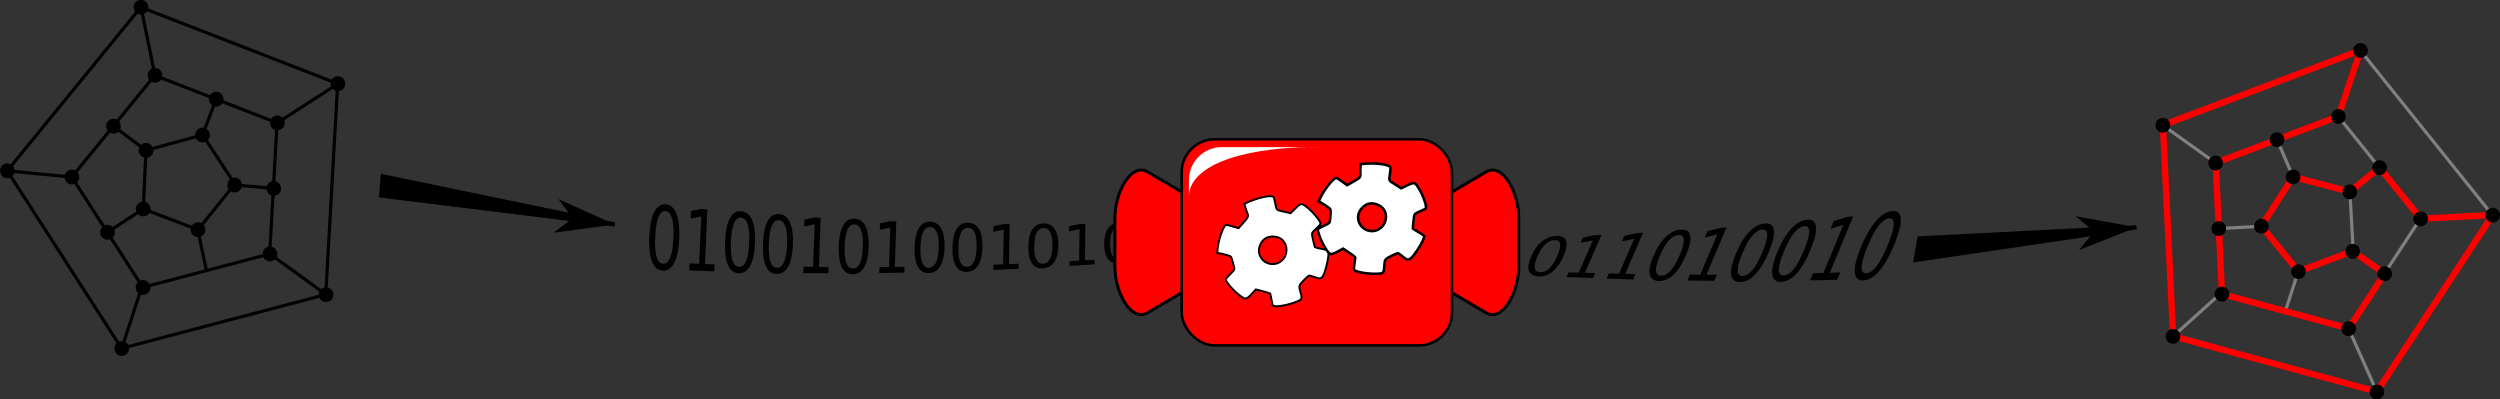 <?xml version="1.0" encoding="UTF-8" standalone="no"?>
<!-- Created with Inkscape (http://www.inkscape.org/) -->

<svg
   xmlns:svg="http://www.w3.org/2000/svg"
   xmlns="http://www.w3.org/2000/svg"
   xmlns:inkscape="http://www.inkscape.org/namespaces/inkscape"
   version="1.1"
   width="1471.016"
   height="234.78"
   id="svg2">
  <rect width="100%" height="100%" fill="#333333" stroke="none"/>
  <defs
     id="defs4">
    <marker
       refX="0"
       refY="0"
       orient="auto"
       id="Arrow1Lend"
       style="overflow:visible">
      <path
         d="M 0,0 5,-5 -12.5,0 5,5 0,0 z"
         transform="matrix(-0.8,0,0,-0.8,-10,0)"
         id="path4433"
         style="fill-rule:evenodd;stroke:#000000;stroke-width:1pt;marker-start:none" />
    </marker>
    <marker
       refX="0"
       refY="0"
       orient="auto"
       id="Arrow1Mend"
       style="overflow:visible">
      <path
         d="M 0,0 5,-5 -12.5,0 5,5 0,0 z"
         transform="matrix(-0.4,0,0,-0.4,-4,0)"
         id="path4439"
         style="fill-rule:evenodd;stroke:#000000;stroke-width:1pt;marker-start:none" />
    </marker>
    <inkscape:path-effect
       effect="envelope"
       id="path-effect3934" />
    <inkscape:path-effect
       effect="envelope"
       id="path-effect3901" />
    <linearGradient
       id="linearGradient3595">
      <stop
         id="stop3597"
         style="stop-color:#ff0000;stop-opacity:1"
         offset="0" />
      <stop
         id="stop3603"
         style="stop-color:#ff8686;stop-opacity:1"
         offset="0.5" />
      <stop
         id="stop3599"
         style="stop-color:#ff0000;stop-opacity:1"
         offset="1" />
    </linearGradient>
  </defs>
  <g
     transform="translate(366.494,-388.037)"
     id="layer1">
    <g
       transform="matrix(0.966,-0.259,0.259,0.966,-693.928,331.574)"
       id="g4044"
       style="fill:none;stroke:#000000">
      <path
         d="M 488.571,123.791 431.734,296.307 250.097,295.561 194.678,122.585 342.063,16.424 488.571,123.791 z"
         transform="matrix(0.684,0,0,0.684,146.552,153.645)"
         id="path3950"
         style="fill:none;stroke:#000000;stroke-width:2.74" />
      <path
         d="m 488.571,123.791 -28.419,86.258 -28.419,86.258 -90.818,-0.373 -90.818,-0.373 -27.71,-86.488 -27.71,-86.488 73.693,-53.08 73.693,-53.08 73.254,53.683 73.254,53.683 z"
         transform="matrix(0.425,0,0,0.425,232.692,198.75)"
         id="path3952"
         style="fill:none;stroke:#000000;stroke-width:4.408" />
      <path
         d="M 488.571,123.791 431.734,296.307 250.097,295.561 194.678,122.585 342.063,16.424 488.571,123.791 z"
         transform="matrix(0.19,0,0,-0.19,314.164,303.148)"
         id="path3954"
         style="fill:none;stroke:#000000;stroke-width:9.875" />
      <path
         d="M 361.652,247.028 346.846,228.314"
         id="path3963"
         style="fill:none;stroke:#000000;stroke-width:1.875;stroke-linecap:butt;stroke-linejoin:miter;stroke-opacity:1" />
      <path
         d="m 396.14,246.886 13.212,-18.316"
         id="path3965"
         style="fill:none;stroke:#000000;stroke-width:1.875;stroke-linecap:butt;stroke-linejoin:miter;stroke-opacity:1" />
      <path
         d="m 406.786,280.219 21.638,7.877"
         id="path3967"
         style="fill:none;stroke:#000000;stroke-width:1.875;stroke-linecap:butt;stroke-linejoin:miter;stroke-opacity:1" />
      <path
         d="m 378.929,300.576 -1.224,24.052"
         id="path3969"
         style="fill:none;stroke:#000000;stroke-width:1.875;stroke-linecap:butt;stroke-linejoin:miter;stroke-opacity:1" />
      <path
         d="m 351.129,279.872 -23.842,7.809"
         id="path3971"
         style="fill:none;stroke:#000000;stroke-width:1.875;stroke-linecap:butt;stroke-linejoin:miter;stroke-opacity:1" />
      <path
         d="m 378.193,205.736 2.445,-40.851"
         id="path3973"
         style="fill:none;stroke:#000000;stroke-width:1.875;stroke-linecap:butt;stroke-linejoin:miter;stroke-opacity:1" />
      <path
         d="M 440.512,251.406 480.898,238.359"
         id="path3975"
         style="fill:none;stroke:#000000;stroke-width:1.875;stroke-linecap:butt;stroke-linejoin:miter;stroke-opacity:1" />
      <path
         d="m 416.335,324.788 25.667,31.631"
         id="path3977"
         style="fill:none;stroke:#000000;stroke-width:1.875;stroke-linecap:butt;stroke-linejoin:miter;stroke-opacity:1" />
      <path
         d="m 338.401,324.042 -20.699,31.866"
         id="path3979"
         style="fill:none;stroke:#000000;stroke-width:1.875;stroke-linecap:butt;stroke-linejoin:miter;stroke-opacity:1" />
      <path
         d="m 315.5,250.892 -35.724,-13.359"
         id="path3981"
         style="fill:none;stroke:#000000;stroke-width:1.875;stroke-linecap:butt;stroke-linejoin:miter;stroke-opacity:1" />
    </g>
    <g
       transform="matrix(0.966,-0.259,0.259,0.966,-693.928,331.574)"
       id="g4023"
       style="fill:#000000;stroke:none">
      <path
         d="m 382.143,205.934 a 4.286,4.286 0 1 1 -8.571,0 4.286,4.286 0 1 1 8.571,0 z"
         transform="translate(0.335,-0.198)"
         id="path3983"
         style="fill:#000000;stroke:none" />
      <path
         d="m 382.143,205.934 a 4.286,4.286 0 1 1 -8.571,0 4.286,4.286 0 1 1 8.571,0 z"
         transform="translate(62.655,45.472)"
         id="path3987"
         style="fill:#000000;stroke:none" />
      <path
         d="m 382.143,205.934 a 4.286,4.286 0 1 1 -8.571,0 4.286,4.286 0 1 1 8.571,0 z"
         transform="translate(38.478,118.854)"
         id="path3989"
         style="fill:#000000;stroke:none" />
      <path
         d="m 382.143,205.934 a 4.286,4.286 0 1 1 -8.571,0 4.286,4.286 0 1 1 8.571,0 z"
         transform="translate(-38.783,118.537)"
         id="path3991"
         style="fill:#000000;stroke:none" />
      <path
         d="m 382.143,205.934 a 4.286,4.286 0 1 1 -8.571,0 4.286,4.286 0 1 1 8.571,0 z"
         transform="translate(-62.357,44.959)"
         id="path3993"
         style="fill:#000000;stroke:none" />
      <path
         d="m 382.143,205.934 a 4.286,4.286 0 1 1 -8.571,0 4.286,4.286 0 1 1 8.571,0 z"
         transform="translate(-31.011,22.381)"
         id="path3995"
         style="fill:#000000;stroke:none" />
      <path
         d="m 382.143,205.934 a 4.286,4.286 0 1 1 -8.571,0 4.286,4.286 0 1 1 8.571,0 z"
         transform="translate(-16.205,41.094)"
         id="path3997"
         style="fill:#000000;stroke:none" />
      <path
         d="m 382.143,205.934 a 4.286,4.286 0 1 1 -8.571,0 4.286,4.286 0 1 1 8.571,0 z"
         transform="translate(18.283,40.953)"
         id="path3999"
         style="fill:#000000;stroke:none" />
      <path
         d="m 382.143,205.934 a 4.286,4.286 0 1 1 -8.571,0 4.286,4.286 0 1 1 8.571,0 z"
         transform="translate(31.495,22.637)"
         id="path4001"
         style="fill:#000000;stroke:none" />
      <path
         d="m 382.143,205.934 a 4.286,4.286 0 1 1 -8.571,0 4.286,4.286 0 1 1 8.571,0 z"
         transform="translate(-26.728,73.938)"
         id="path4003"
         style="fill:#000000;stroke:none" />
      <path
         d="m 382.143,205.934 a 4.286,4.286 0 1 1 -8.571,0 4.286,4.286 0 1 1 8.571,0 z"
         transform="translate(1.257,94.096)"
         id="path4005"
         style="fill:#000000;stroke:none" />
      <path
         d="m 382.143,205.934 a 4.286,4.286 0 1 1 -8.571,0 4.286,4.286 0 1 1 8.571,0 z"
         transform="translate(28.929,74.286)"
         id="path4007"
         style="fill:#000000;stroke:none" />
      <path
         d="m 382.143,205.934 a 4.286,4.286 0 1 1 -8.571,0 4.286,4.286 0 1 1 8.571,0 z"
         transform="translate(50.566,82.163)"
         id="path4009"
         style="fill:#000000;stroke:none" />
      <path
         d="m 382.143,205.934 a 4.286,4.286 0 1 1 -8.571,0 4.286,4.286 0 1 1 8.571,0 z"
         transform="translate(-50.57,81.748)"
         id="path4011"
         style="fill:#000000;stroke:none" />
      <path
         d="m 382.143,205.934 a 4.286,4.286 0 1 1 -8.571,0 4.286,4.286 0 1 1 8.571,0 z"
         transform="translate(2.78,-41.049)"
         id="path4013"
         style="fill:#000000;stroke:none" />
      <path
         d="m 382.143,205.934 a 4.286,4.286 0 1 1 -8.571,0 4.286,4.286 0 1 1 8.571,0 z"
         transform="translate(103.041,32.426)"
         id="path4015"
         style="fill:#000000;stroke:none" />
      <path
         d="m 382.143,205.934 a 4.286,4.286 0 1 1 -8.571,0 4.286,4.286 0 1 1 8.571,0 z"
         transform="translate(64.145,150.484)"
         id="path4017"
         style="fill:#000000;stroke:none" />
      <path
         d="m 382.143,205.934 a 4.286,4.286 0 1 1 -8.571,0 4.286,4.286 0 1 1 8.571,0 z"
         transform="translate(-60.155,149.974)"
         id="path4019"
         style="fill:#000000;stroke:none" />
      <path
         d="m 382.143,205.934 a 4.286,4.286 0 1 1 -8.571,0 4.286,4.286 0 1 1 8.571,0 z"
         transform="translate(-98.081,31.6)"
         id="path4021"
         style="fill:#000000;stroke:none" />
    </g>
    <g
       transform="translate(40,377.143)"
       id="text3903"
       style="font-size:40px;font-style:normal;font-weight:normal;fill:#000000;fill-opacity:1;stroke:none;font-family:Bitstream Vera Sans">
      <path
         d="m 412.366,152.823 c -1.893,-0.026 -3.562,0.457 -5.001,1.426 -1.423,0.962 -2.611,2.414 -3.572,4.381 -0.958,1.96 -1.213,3.461 -0.773,4.526 0.455,1.06 1.599,1.683 3.442,1.843 1.855,0.161 3.491,-0.23 4.916,-1.196 1.44,-0.972 2.669,-2.518 3.676,-4.613 1.011,-2.102 1.293,-3.693 0.836,-4.748 -0.442,-1.062 -1.62,-1.592 -3.525,-1.618 z m 0.768,-1.585 c 3.056,0.013 5.068,0.683 6.014,2.071 0.961,1.381 0.801,3.415 -0.459,6.048 -1.257,2.626 -3.013,4.588 -5.245,5.828 -2.217,1.234 -4.794,1.684 -7.75,1.399 -2.955,-0.285 -4.9,-1.155 -5.856,-2.547 -0.941,-1.397 -0.843,-3.246 0.314,-5.6 1.16,-2.36 2.836,-4.123 5.048,-5.348 2.228,-1.23 4.878,-1.864 7.934,-1.851 z"
         id="path3908"
         style="fill:#000000" />
      <path
         d="m 422.766,165.91 c 1.958,0.15 3.917,0.298 5.877,0.444 l 6.016,-12.764 c -2.312,0.254 -4.619,0.496 -6.921,0.726 l 0.946,-1.993 c 2.299,-0.253 4.602,-0.518 6.91,-0.795 1.234,-0.005 2.469,-0.01 3.704,-0.017 l -7.09,15.104 c 1.961,0.142 3.924,0.282 5.888,0.419 l -0.933,2 c -5.099,-0.408 -10.19,-0.834 -15.273,-1.277 z"
         id="path3910"
         style="fill:#000000" />
      <path
         d="m 460.048,152.982 c -1.91,0.013 -3.645,0.666 -5.195,1.935 -1.535,1.261 -2.882,3.143 -4.05,5.673 -1.165,2.521 -1.57,4.433 -1.225,5.76 0.361,1.32 1.467,2.054 3.327,2.175 1.873,0.122 3.573,-0.438 5.109,-1.702 1.552,-1.272 2.94,-3.25 4.155,-5.906 1.218,-2.664 1.651,-4.667 1.288,-5.982 -0.347,-1.324 -1.486,-1.965 -3.409,-1.953 z m 0.93,-2.023 c 3.084,-0.049 5.05,0.755 5.877,2.474 0.842,1.71 0.497,4.254 -1.018,7.577 -1.511,3.315 -3.468,5.819 -5.848,7.455 -2.365,1.628 -5.03,2.306 -8.013,2.083 -2.983,-0.223 -4.882,-1.226 -5.72,-2.947 -0.822,-1.728 -0.537,-4.087 0.873,-7.129 1.414,-3.05 3.291,-5.356 5.651,-6.975 2.376,-1.627 5.115,-2.489 8.199,-2.538 z"
         id="path3912"
         style="fill:#000000" />
      <path
         d="m 469.398,168.994 c 1.976,0.11 3.953,0.217 5.932,0.321 l 7.166,-15.885 c -2.356,0.364 -4.707,0.716 -7.054,1.056 l 1.132,-2.497 c 2.343,-0.363 4.69,-0.738 7.042,-1.125 1.245,-0.03 2.491,-0.06 3.738,-0.092 l -8.426,18.729 c 1.98,0.101 3.961,0.2 5.943,0.297 l -1.104,2.465 c -5.147,-0.302 -10.285,-0.622 -15.416,-0.959 z"
         id="path3914"
         style="fill:#000000" />
      <path
         d="m 508.165,152.176 c -1.927,0.051 -3.727,0.874 -5.39,2.444 -1.646,1.56 -3.153,3.873 -4.529,6.964 -1.371,3.082 -1.928,5.405 -1.677,6.994 0.267,1.579 1.334,2.425 3.212,2.508 1.89,0.083 3.655,-0.645 5.303,-2.208 1.665,-1.573 3.212,-3.981 4.633,-7.198 1.426,-3.227 2.009,-5.64 1.74,-7.216 -0.252,-1.586 -1.353,-2.339 -3.292,-2.288 z m 1.091,-2.462 c 3.112,-0.111 5.032,0.828 5.74,2.878 0.724,2.039 0.192,5.092 -1.578,9.106 -1.765,4.003 -3.923,7.05 -6.452,9.083 -2.513,2.022 -5.266,2.928 -8.277,2.767 -3.011,-0.162 -4.865,-1.298 -5.584,-3.348 -0.703,-2.059 -0.232,-4.928 1.433,-8.659 1.669,-3.741 3.747,-6.589 6.255,-8.602 2.525,-2.023 5.352,-3.115 8.464,-3.225 z"
         id="path3916"
         style="fill:#000000" />
      <path
         d="m 516.465,171.113 c 1.994,0.069 3.99,0.135 5.987,0.199 l 8.315,-19.005 c -2.4,0.474 -4.796,0.936 -7.186,1.386 l 1.318,-3.001 c 2.387,-0.473 4.778,-0.957 7.174,-1.454 1.257,-0.054 2.514,-0.11 3.771,-0.166 l -9.761,22.353 c 1.998,0.061 3.997,0.119 5.998,0.175 l -1.276,2.931 c -5.194,-0.196 -10.381,-0.41 -15.559,-0.641 z"
         id="path3918"
         style="fill:#000000" />
      <path
         d="m 540.162,171.811 c 2.004,0.049 4.008,0.095 6.014,0.138 l 8.89,-20.565 c -2.422,0.529 -4.84,1.046 -7.252,1.551 l 1.411,-3.253 c 2.409,-0.528 4.822,-1.067 7.241,-1.619 1.262,-0.067 2.525,-0.135 3.788,-0.204 l -10.429,24.166 c 2.007,0.04 4.016,0.078 6.025,0.113 l -1.362,3.164 c -5.218,-0.143 -10.429,-0.304 -15.631,-0.482 z"
         id="path3920"
         style="fill:#000000" />
      <path
         d="m 581.156,149.158 c -1.953,0.109 -3.85,1.186 -5.682,3.207 -1.814,2.008 -3.559,4.967 -5.246,8.902 -1.681,3.923 -2.464,6.863 -2.356,8.845 0.126,1.969 1.135,2.981 3.039,3.006 1.916,0.025 3.778,-0.956 5.593,-2.968 1.833,-2.024 3.62,-5.079 5.351,-9.136 1.737,-4.071 2.546,-7.101 2.418,-9.067 -0.109,-1.979 -1.152,-2.9 -3.118,-2.79 z m 1.334,-3.119 c 3.153,-0.204 5.006,0.937 5.534,3.483 0.546,2.532 -0.266,6.35 -2.416,11.399 -2.145,5.036 -4.605,8.897 -7.357,11.524 -2.734,2.614 -5.62,3.862 -8.673,3.793 -3.053,-0.069 -4.839,-1.405 -5.381,-3.948 -0.524,-2.556 0.227,-6.189 2.272,-10.953 2.05,-4.776 4.43,-8.438 7.16,-11.042 2.748,-2.617 5.708,-4.053 8.861,-4.256 z"
         id="path3922"
         style="fill:#000000" />
      <path
         d="m 587.881,172.482 c 2.022,0.008 4.045,0.013 6.069,0.016 l 10.04,-23.686 c -2.466,0.639 -4.928,1.266 -7.385,1.881 l 1.596,-3.757 c 2.453,-0.637 4.91,-1.287 7.373,-1.948 1.274,-0.092 2.547,-0.185 3.822,-0.278 l -11.764,27.79 c 2.026,-2.9e-4 4.052,-0.003 6.08,-0.009 l -1.533,3.63 c -5.266,-0.037 -10.524,-0.091 -15.774,-0.164 z"
         id="path3924"
         style="fill:#000000" />
      <path
         d="m 630.36,145.94 c -1.971,0.148 -3.932,1.394 -5.877,3.716 -1.925,2.307 -3.83,5.696 -5.724,10.194 -1.888,4.484 -2.821,7.835 -2.808,10.08 0.031,2.229 1.002,3.352 2.924,3.338 1.934,-0.013 3.86,-1.164 5.787,-3.474 1.946,-2.325 3.892,-5.81 5.83,-10.429 1.944,-4.633 2.904,-8.075 2.87,-10.3 -0.014,-2.241 -1.018,-3.273 -3.002,-3.125 z m 1.495,-3.558 c 3.181,-0.266 4.988,1.01 5.397,3.887 0.428,2.861 -0.57,7.188 -2.976,12.928 -2.399,5.725 -5.06,10.128 -7.961,13.151 -2.882,3.008 -5.855,4.484 -8.936,4.477 -3.081,-0.007 -4.821,-1.477 -5.245,-4.349 -0.405,-2.886 0.532,-7.029 2.831,-12.482 2.305,-5.467 4.885,-9.671 7.763,-12.669 2.897,-3.014 5.945,-4.678 9.126,-4.944 z"
         id="path3926"
         style="fill:#000000" />
      <path
         d="m 655.125,143.969 c -1.979,0.167 -3.974,1.498 -5.974,3.97 -1.981,2.456 -3.966,6.061 -5.964,10.84 -1.991,4.764 -3,8.321 -3.034,10.697 -0.016,2.359 0.936,3.537 2.866,3.504 1.942,-0.033 3.901,-1.268 5.884,-3.727 2.002,-2.476 4.028,-6.176 6.069,-11.075 2.047,-4.915 3.083,-8.562 3.097,-10.917 0.033,-2.372 -0.952,-3.46 -2.944,-3.292 z m 1.576,-3.777 c 3.195,-0.296 4.979,1.046 5.329,4.089 0.369,3.026 -0.723,7.608 -3.255,13.693 -2.526,6.069 -5.287,10.743 -8.263,13.964 -2.956,3.205 -5.973,4.795 -9.068,4.819 -3.095,0.024 -4.813,-1.513 -5.177,-4.549 -0.345,-3.052 0.685,-7.45 3.111,-13.247 2.432,-5.812 5.113,-10.287 8.065,-13.483 2.971,-3.212 6.063,-4.991 9.258,-5.287 z"
         id="path3928"
         style="fill:#000000" />
      <path
         d="m 660.275,171.681 c 2.049,-0.053 4.1,-0.109 6.152,-0.167 l 11.764,-28.367 c -2.533,0.804 -5.061,1.596 -7.584,2.376 l 1.875,-4.513 c 2.519,-0.802 5.043,-1.616 7.571,-2.442 1.29,-0.129 2.581,-0.259 3.872,-0.39 l -13.767,33.228 c 2.053,-0.061 4.107,-0.125 6.163,-0.192 l -1.791,4.329 c -5.338,0.122 -10.668,0.227 -15.989,0.314 z"
         id="path3930"
         style="fill:#000000" />
      <path
         d="m 704.981,139.304 c -1.997,0.205 -4.056,1.706 -6.169,4.479 -2.093,2.755 -4.237,6.79 -6.442,12.132 -2.198,5.325 -3.357,9.294 -3.487,11.931 -0.11,2.619 0.804,3.908 2.751,3.837 1.96,-0.071 3.983,-1.475 6.077,-4.233 2.114,-2.776 4.3,-6.907 6.547,-12.367 2.255,-5.477 3.441,-9.536 3.549,-12.151 0.128,-2.634 -0.818,-3.834 -2.827,-3.627 z m 1.737,-4.215 c 3.223,-0.358 4.961,1.118 5.192,4.492 0.25,3.355 -1.028,8.446 -3.815,15.222 -2.78,6.758 -5.742,11.974 -8.866,15.592 -3.104,3.599 -6.209,5.417 -9.332,5.504 -3.123,0.086 -4.795,-1.584 -5.041,-4.949 -0.226,-3.383 0.991,-8.291 3.67,-14.776 2.686,-6.502 5.569,-11.52 8.669,-15.109 3.12,-3.608 6.3,-5.616 9.523,-5.974 z"
         id="path3932"
         style="fill:#000000" />
    </g>
    <g
       transform="matrix(1.149,0,0,1.149,-60.149,364.824)"
       id="text3757"
       style="font-size:40px;font-style:normal;font-weight:normal;fill:#000000;fill-opacity:1;stroke:none;font-family:Bitstream Vera Sans">
      <path
         d="m 74.189,128.349 c -1.543,-0.147 -2.757,0.867 -3.645,3.058 -0.877,2.177 -1.423,5.538 -1.635,10.072 -0.212,4.519 0.016,7.938 0.685,10.245 0.68,2.293 1.795,3.473 3.346,3.551 1.56,0.078 2.78,-0.98 3.657,-3.16 0.888,-2.194 1.433,-5.509 1.637,-9.958 0.205,-4.464 -0.033,-7.834 -0.713,-10.124 -0.669,-2.304 -1.779,-3.535 -3.332,-3.683 z m 0.163,-3.505 c 2.481,0.251 4.307,1.887 5.481,4.885 1.184,2.984 1.654,7.186 1.406,12.637 -0.248,5.436 -1.097,9.548 -2.55,12.363 -1.443,2.801 -3.414,4.162 -5.911,4.052 -2.496,-0.111 -4.338,-1.65 -5.523,-4.642 -1.174,-3.006 -1.627,-7.312 -1.364,-12.888 0.264,-5.591 1.119,-9.796 2.562,-12.589 1.453,-2.807 3.419,-4.068 5.9,-3.817 z"
         id="path3762"
         style="fill:#000000" />
      <path
         d="m 86.501,155.071 c 1.64,0.073 3.28,0.144 4.92,0.213 l 1.073,-24.192 c -1.799,0.361 -3.598,0.724 -5.397,1.089 l 0.177,-3.944 c 1.788,-0.354 3.576,-0.706 5.363,-1.056 0.999,0.09 1.997,0.18 2.996,0.269 l -1.23,27.956 c 1.64,0.067 3.28,0.131 4.92,0.193 l -0.155,3.562 c -4.277,-0.136 -8.554,-0.286 -12.831,-0.451 z"
         id="path3764"
         style="fill:#000000" />
      <path
         d="m 112.886,131.644 c -1.543,-0.116 -2.75,0.85 -3.622,2.911 -0.861,2.049 -1.383,5.201 -1.563,9.445 -0.18,4.23 0.072,7.425 0.758,9.571 0.696,2.133 1.82,3.218 3.371,3.264 1.561,0.047 2.773,-0.963 3.634,-3.014 0.872,-2.065 1.393,-5.171 1.565,-9.332 0.173,-4.174 -0.09,-7.319 -0.786,-9.45 -0.685,-2.144 -1.804,-3.279 -3.357,-3.396 z m 0.138,-3.28 c 2.482,0.201 4.319,1.705 5.514,4.489 1.206,2.771 1.706,6.689 1.497,11.784 -0.208,5.082 -1.027,8.936 -2.461,11.59 -1.423,2.641 -3.384,3.948 -5.882,3.887 -2.497,-0.061 -4.35,-1.469 -5.556,-4.247 -1.195,-2.792 -1.679,-6.814 -1.455,-12.036 0.224,-5.236 1.049,-9.183 2.472,-11.816 1.433,-2.646 3.389,-3.852 5.87,-3.651 z"
         id="path3766"
         style="fill:#000000" />
      <path
         d="m 132.24,132.998 c -1.544,-0.1 -2.747,0.841 -3.611,2.838 -0.853,1.985 -1.363,5.032 -1.527,9.131 -0.164,4.086 0.101,7.168 0.794,9.235 0.704,2.053 1.832,3.09 3.384,3.121 1.561,0.031 2.769,-0.954 3.623,-2.942 0.864,-2 1.373,-5.002 1.529,-9.018 0.156,-4.029 -0.118,-7.062 -0.822,-9.113 -0.694,-2.063 -1.817,-3.151 -3.37,-3.252 z m 0.125,-3.167 c 2.482,0.176 4.325,1.614 5.531,4.291 1.216,2.665 1.732,6.441 1.543,11.358 -0.188,4.904 -0.993,8.63 -2.416,11.204 -1.413,2.561 -3.369,3.841 -5.867,3.805 -2.498,-0.035 -4.356,-1.378 -5.573,-4.05 -1.206,-2.685 -1.705,-6.566 -1.501,-11.61 0.205,-5.058 1.015,-8.877 2.427,-11.43 1.423,-2.566 3.374,-3.744 5.856,-3.568 z"
         id="path3768"
         style="fill:#000000" />
      <path
         d="m 144.839,156.793 c 1.641,0.024 3.282,0.045 4.923,0.065 l 0.805,-21.782 c -1.794,0.364 -3.588,0.73 -5.383,1.099 l 0.134,-3.554 c 1.784,-0.357 3.567,-0.712 5.349,-1.065 0.999,0.06 1.998,0.119 2.997,0.178 l -0.919,25.157 c 1.641,0.017 3.282,0.032 4.923,0.045 l -0.115,3.202 c -4.28,-0.007 -8.559,-0.028 -12.838,-0.063 z"
         id="path3770"
         style="fill:#000000" />
      <path
         d="m 170.958,135.118 c -1.544,-0.069 -2.74,0.823 -3.588,2.691 -0.838,1.856 -1.323,4.695 -1.455,8.504 -0.132,3.797 0.157,6.655 0.867,8.561 0.72,1.894 1.857,2.835 3.409,2.835 1.562,-1.9e-4 2.762,-0.937 3.6,-2.797 0.848,-1.871 1.333,-4.664 1.457,-8.392 0.124,-3.74 -0.175,-6.548 -0.895,-8.439 -0.71,-1.903 -1.841,-2.894 -3.396,-2.964 z m 0.1,-2.941 c 2.483,0.125 4.337,1.432 5.564,3.895 1.238,2.452 1.783,5.944 1.634,10.506 -0.149,4.55 -0.923,8.018 -2.326,10.432 -1.392,2.401 -3.34,3.626 -5.838,3.641 -2.499,0.015 -4.368,-1.196 -5.606,-3.655 -1.227,-2.472 -1.757,-6.068 -1.592,-10.758 0.165,-4.703 0.945,-8.264 2.337,-10.657 1.403,-2.405 3.344,-3.528 5.827,-3.403 z"
         id="path3772"
         style="fill:#000000" />
      <path
         d="m 183.75,156.962 c 1.641,-0.009 3.283,-0.021 4.925,-0.034 l 0.626,-20.175 c -1.791,0.366 -3.582,0.734 -5.374,1.105 l 0.105,-3.295 c 1.781,-0.359 3.561,-0.716 5.34,-1.07 0.999,0.04 1.999,0.079 2.998,0.117 l -0.711,23.291 c 1.642,-0.016 3.283,-0.034 4.925,-0.055 l -0.088,2.962 c -4.281,0.079 -8.562,0.144 -12.843,0.195 z"
         id="path3774"
         style="fill:#000000" />
      <path
         d="m 209.691,136.455 c -1.545,-0.038 -2.733,0.806 -3.565,2.545 -0.822,1.728 -1.283,4.358 -1.383,7.878 -0.099,3.508 0.213,6.142 0.94,7.887 0.737,1.734 1.882,2.58 3.435,2.548 1.563,-0.032 2.756,-0.92 3.578,-2.651 0.832,-1.742 1.293,-4.327 1.385,-7.765 0.092,-3.45 -0.231,-6.034 -0.968,-7.765 -0.727,-1.742 -1.866,-2.638 -3.421,-2.676 z m 0.075,-2.715 c 2.484,0.075 4.349,1.249 5.597,3.5 1.259,2.239 1.835,5.447 1.725,9.653 -0.109,4.195 -0.854,7.406 -2.236,9.659 -1.372,2.242 -3.31,3.412 -5.809,3.477 -2.5,0.065 -4.38,-1.014 -5.639,-3.261 -1.248,-2.258 -1.809,-5.57 -1.683,-9.906 0.125,-4.347 0.876,-7.651 2.248,-9.884 1.382,-2.245 3.314,-3.313 5.798,-3.238 z"
         id="path3776"
         style="fill:#000000" />
      <path
         d="m 229.064,136.829 c -1.545,-0.022 -2.729,0.797 -3.553,2.471 -0.814,1.664 -1.264,4.189 -1.347,7.564 -0.083,3.364 0.242,5.885 0.976,7.55 0.745,1.654 1.894,2.452 3.447,2.405 1.563,-0.047 2.752,-0.912 3.566,-2.579 0.824,-1.678 1.274,-4.158 1.349,-7.452 0.076,-3.305 -0.259,-5.777 -1.004,-7.428 -0.735,-1.662 -1.879,-2.51 -3.434,-2.532 z m 0.062,-2.603 c 2.485,0.05 4.355,1.158 5.614,3.302 1.269,2.133 1.861,5.198 1.771,9.227 -0.09,4.018 -0.819,7.1 -2.191,9.273 -1.362,2.162 -3.295,3.304 -5.795,3.395 -2.5,0.09 -4.386,-0.923 -5.656,-3.063 -1.259,-2.151 -1.834,-5.322 -1.729,-9.48 0.106,-4.169 0.841,-7.344 2.203,-9.498 1.372,-2.165 3.299,-3.205 5.783,-3.155 z"
         id="path3778"
         style="fill:#000000" />
      <path
         d="m 242.143,155.747 c 1.642,-0.059 3.285,-0.12 4.927,-0.183 l 0.357,-17.765 c -1.786,0.369 -3.573,0.741 -5.36,1.114 l 0.062,-2.906 c 1.776,-0.362 3.551,-0.722 5.326,-1.079 1,0.01 2,0.018 3,0.026 l -0.399,20.492 c 1.643,-0.066 3.285,-0.133 4.928,-0.203 l -0.048,2.603 c -4.284,0.208 -8.567,0.403 -12.85,0.583 z"
         id="path3780"
         style="fill:#000000" />
      <path
         d="m 267.819,136.991 c -1.546,0.009 -2.722,0.779 -3.53,2.325 -0.798,1.536 -1.224,3.852 -1.275,6.937 -0.051,3.075 0.298,5.372 1.049,6.877 0.761,1.494 1.919,2.197 3.473,2.119 1.563,-0.079 2.745,-0.895 3.543,-2.434 0.808,-1.549 1.234,-3.82 1.277,-6.826 0.043,-3.015 -0.316,-5.262 -1.077,-6.754 -0.751,-1.502 -1.904,-2.253 -3.459,-2.244 z m 0.037,-2.377 c 2.485,-2.5e-4 4.367,0.976 5.648,2.906 1.291,1.92 1.912,4.701 1.862,8.375 -0.05,3.664 -0.75,6.488 -2.102,8.5 -1.342,2.002 -3.265,3.09 -5.766,3.23 -2.501,0.14 -4.398,-0.741 -5.689,-2.669 -1.28,-1.938 -1.886,-4.824 -1.82,-8.628 0.066,-3.814 0.771,-6.731 2.113,-8.725 1.352,-2.004 3.269,-2.989 5.754,-2.99 z"
         id="path3782"
         style="fill:#000000" />
      <path
         d="m 281.091,153.958 c 1.643,-0.092 3.286,-0.186 4.929,-0.282 l 0.178,-16.158 c -1.783,0.371 -3.567,0.745 -5.351,1.121 l 0.033,-2.646 c 1.773,-0.364 3.545,-0.725 5.317,-1.085 1,-0.011 2.001,-0.022 3.001,-0.034 l -0.191,18.626 c 1.643,-0.099 3.286,-0.2 4.93,-0.302 l -0.021,2.363 c -4.285,0.294 -8.57,0.575 -12.855,0.841 z"
         id="path3784"
         style="fill:#000000" />
      <path
         d="m 306.589,136.369 c -1.546,0.04 -2.715,0.761 -3.508,2.178 -0.783,1.407 -1.184,3.515 -1.203,6.311 -0.019,2.786 0.355,4.859 1.122,6.203 0.777,1.335 1.944,1.942 3.498,1.832 1.564,-0.11 2.738,-0.878 3.521,-2.288 0.793,-1.42 1.194,-3.482 1.205,-6.199 0.011,-2.726 -0.373,-4.748 -1.15,-6.08 -0.768,-1.341 -1.929,-1.997 -3.485,-1.956 z m 0.012,-2.151 c 2.486,-0.051 4.379,0.794 5.681,2.51 1.312,1.707 1.964,4.204 1.953,7.522 -0.011,3.309 -0.68,5.876 -2.012,7.728 -1.322,1.842 -3.235,2.875 -5.737,3.066 -2.502,0.191 -4.41,-0.56 -5.722,-2.274 -1.302,-1.724 -1.938,-4.326 -1.912,-7.776 0.026,-3.458 0.702,-6.118 2.023,-7.952 1.331,-1.844 3.239,-2.774 5.725,-2.824 z"
         id="path3786"
         style="fill:#000000" />
      <path
         d="m 320.053,151.385 c 1.644,-0.125 3.287,-0.252 4.931,-0.381 l -7.6e-4,-14.552 c -1.78,0.373 -3.56,0.749 -5.341,1.127 l 0.004,-2.387 c 1.77,-0.366 3.539,-0.729 5.308,-1.09 1.001,-0.031 2.002,-0.063 3.002,-0.095 l 0.017,16.76 c 1.644,-0.132 3.288,-0.266 4.931,-0.402 l 0.006,2.123 c -4.287,0.381 -8.574,0.747 -12.86,1.099 z"
         id="path3788"
         style="fill:#000000" />
      <path
         d="m 345.374,134.964 c -1.547,0.072 -2.708,0.744 -3.485,2.032 -0.767,1.279 -1.144,3.178 -1.131,5.684 0.013,2.498 0.411,4.345 1.195,5.529 0.794,1.175 1.969,1.687 3.523,1.546 1.565,-0.142 2.731,-0.861 3.498,-2.143 0.777,-1.291 1.154,-3.144 1.133,-5.572 -0.021,-2.436 -0.429,-4.234 -1.223,-5.406 -0.784,-1.181 -1.954,-1.741 -3.511,-1.669 z m -0.013,-1.926 c 2.487,-0.101 4.391,0.612 5.714,2.114 1.333,1.494 2.016,3.707 2.045,6.67 0.029,2.955 -0.611,5.264 -1.922,6.955 -1.301,1.682 -3.205,2.661 -5.708,2.902 -2.503,0.241 -4.423,-0.378 -5.756,-1.879 -1.323,-1.511 -1.99,-3.829 -2.003,-6.923 -0.013,-3.103 0.632,-5.505 1.934,-7.179 1.311,-1.683 3.209,-2.558 5.696,-2.659 z"
         id="path3790"
         style="fill:#000000" />
    </g>
    <path
       d="m 507.815,572.026 -70.408,-41.394 70.408,-41.394 c 9.883,-5.811 19.349,12.084 19.349,27.094 l 0,28.599 c 0,15.01 -9.465,32.905 -19.349,27.094 z"
       id="path2821"
       style="fill:#ff0000;fill-opacity:1;stroke:#000000;stroke-width:1.781" />
    <path
       d="m 308.853,489.239 70.408,41.394 -70.408,41.394 c -9.883,5.811 -19.349,-12.084 -19.349,-27.094 l 0,-28.599 c 0,-15.01 9.465,-32.905 19.349,-27.094 z"
       id="rect2818"
       style="fill:#ff0000;fill-opacity:1;stroke:#000000;stroke-width:1.781" />
    <rect
       width="159.031"
       height="121.295"
       ry="19.407"
       x="328.819"
       y="469.985"
       id="rect2816"
       style="fill:#ff0000;stroke:#000000;stroke-width:1.509" />
    <path
       d="m 352.478,474.601 59.533,0 c -41.854,-0.744 -79.788,8.987 -78.941,30.148 l 0,-10.741 c 0,-10.752 8.656,-19.407 19.407,-19.407 z"
       id="rect3613"
       style="fill:#ffffff;stroke:none" />
    <path
       d="m 410.342,520.143 c -0.199,0.321 -1.149,1.284 -2.111,2.14 -2.549,2.27 -2.888,2.805 -2.682,4.238 0.179,1.244 1.468,6.703 1.662,7.039 0.055,0.096 1.846,0.518 3.978,0.938 2.133,0.42 3.932,0.859 3.999,0.974 0.067,0.116 0.04,1.417 -0.06,2.892 -0.223,3.295 -2.041,10.262 -3.131,12.005 -1.09,1.74 -1.99,1.867 -5.006,0.703 -1.314,-0.507 -2.659,-0.919 -2.987,-0.914 -0.408,0.006 -1.3,0.717 -2.82,2.25 -3.523,3.553 -3.589,3.746 -2.513,7.405 1.16,3.947 0.997,4.429 -1.897,5.609 -5.625,2.295 -13.28,3.57 -14.225,2.37 -0.228,-0.29 -0.65,-1.936 -0.937,-3.659 -0.287,-1.723 -0.588,-3.246 -0.667,-3.383 -0.08,-0.138 -2.023,-0.736 -4.318,-1.329 l -4.173,-1.079 -2.03,2.241 c -2.334,2.577 -3.54,3.387 -4.555,3.06 -2.211,-0.712 -7.407,-5.401 -10.011,-9.035 -1.234,-1.721 -1.278,-1.85 -0.887,-2.584 0.226,-0.425 1.376,-1.69 2.555,-2.812 1.179,-1.122 2.205,-2.344 2.279,-2.716 0.075,-0.372 -0.299,-2.187 -0.831,-4.033 -0.879,-3.052 -1.036,-3.391 -1.736,-3.744 -0.762,-0.384 -4.803,-1.436 -6.574,-1.71 l -0.918,-0.142 0.237,-2.666 c 0.39,-4.388 2.865,-11.922 4.408,-13.416 0.561,-0.543 0.998,-0.496 4.257,0.46 l 3.632,1.066 2.381,-2.687 c 3.429,-3.869 3.631,-4.326 2.765,-6.262 -0.388,-0.868 -0.925,-2.434 -1.192,-3.48 l -0.486,-1.902 1.608,-0.749 c 6.566,-3.06 14.698,-4.705 15.593,-3.156 0.155,0.269 0.53,1.719 0.833,3.222 0.948,4.702 0.483,4.221 5.088,5.265 l 4.071,0.923 2.534,-2.567 c 3.22,-3.263 3.76,-3.402 6.249,-1.605 2.846,2.055 6.579,6.096 8.161,8.835 0.648,1.121 0.742,1.536 0.455,1.998 z m -23.046,8.435 c -2.404,-1.672 -6.506,-1.844 -9.044,-0.379 -2.637,1.523 -4.505,5.632 -3.914,8.614 1.383,6.984 10.29,9.023 14.538,3.328 2.709,-3.631 1.961,-9.1 -1.58,-11.563 z"
       id="path3753"
       style="fill:#ffffff;stroke:#000000;stroke-width:1.14" />
    <path
       d="m 472.205,510.861 c -0.295,0.237 -1.51,0.83 -2.701,1.319 -3.157,1.296 -3.655,1.689 -3.935,3.109 -0.243,1.233 -0.837,6.81 -0.765,7.192 0.021,0.109 1.569,1.101 3.442,2.204 1.873,1.103 3.425,2.114 3.45,2.245 0.025,0.131 -0.432,1.35 -1.016,2.709 -1.303,3.035 -5.327,9.005 -6.934,10.287 -1.605,1.28 -2.496,1.101 -4.956,-0.996 -1.072,-0.914 -2.204,-1.748 -2.515,-1.853 -0.387,-0.13 -1.464,0.246 -3.407,1.188 -4.502,2.184 -4.627,2.344 -4.825,6.153 -0.214,4.108 -0.527,4.509 -3.649,4.663 -6.068,0.3 -13.712,-1.034 -14.206,-2.48 -0.119,-0.349 0.029,-2.042 0.329,-3.763 0.3,-1.721 0.522,-3.257 0.492,-3.413 -0.029,-0.156 -1.664,-1.365 -3.633,-2.686 l -3.579,-2.401 -2.658,1.441 c -3.056,1.657 -4.462,2.022 -5.312,1.377 -1.85,-1.405 -5.197,-7.551 -6.449,-11.843 -0.593,-2.033 -0.592,-2.169 0.02,-2.732 0.354,-0.326 1.858,-1.139 3.342,-1.806 1.484,-0.667 2.857,-1.48 3.051,-1.807 0.194,-0.327 0.443,-2.163 0.553,-4.08 0.183,-3.171 0.147,-3.542 -0.397,-4.108 -0.591,-0.615 -4.055,-2.947 -5.635,-3.793 l -0.819,-0.439 1.108,-2.437 c 1.823,-4.01 6.656,-10.298 8.606,-11.196 0.709,-0.327 1.106,-0.137 3.863,1.845 l 3.073,2.209 3.137,-1.745 c 4.518,-2.514 4.86,-2.877 4.684,-4.991 -0.079,-0.948 -0.066,-2.603 0.029,-3.679 l 0.172,-1.955 1.766,-0.174 c 7.209,-0.71 15.427,0.434 15.757,2.192 0.058,0.305 -0.07,1.797 -0.282,3.316 -0.665,4.75 -0.944,4.143 3.054,6.654 l 3.535,2.22 3.241,-1.582 c 4.12,-2.011 4.675,-1.963 6.427,0.557 2.004,2.882 4.186,7.932 4.771,11.041 0.24,1.272 0.191,1.695 -0.234,2.036 z m -24.539,0.318 c -1.713,-2.375 -5.527,-3.897 -8.407,-3.356 -2.993,0.562 -6.117,3.82 -6.549,6.829 -1.01,7.047 6.717,11.924 12.613,7.96 3.759,-2.527 4.867,-7.935 2.343,-11.433 z"
       id="path3755"
       style="fill:#ffffff;stroke:#000000;stroke-width:1.509" />
    <g
       transform="matrix(-0.41,-0.912,0.912,-0.41,-285.797,835.616)"
       id="g5206" />
    <g
       transform="matrix(0.966,0.259,-0.259,0.966,697.415,159.858)"
       id="g5063"
       style="fill:none;stroke:#808080">
      <path
         d="M 488.571,123.791 431.734,296.307 250.097,295.561 194.678,122.585 342.063,16.424 488.571,123.791 z"
         transform="matrix(0.684,0,0,0.684,146.552,153.645)"
         id="path5065"
         style="fill:none;stroke:#808080;stroke-width:2.74" />
      <path
         d="m 488.571,123.791 -28.419,86.258 -28.419,86.258 -90.818,-0.373 -90.818,-0.373 -27.71,-86.488 -27.71,-86.488 73.693,-53.08 73.693,-53.08 73.254,53.683 73.254,53.683 z"
         transform="matrix(0.425,0,0,0.425,232.692,198.75)"
         id="path5067"
         style="fill:none;stroke:#808080;stroke-width:4.408" />
      <path
         d="M 488.571,123.791 431.734,296.307 250.097,295.561 194.678,122.585 342.063,16.424 488.571,123.791 z"
         transform="matrix(0.19,0,0,-0.19,314.164,303.148)"
         id="path5069"
         style="fill:none;stroke:#808080;stroke-width:9.875" />
      <path
         d="M 361.652,247.028 346.846,228.314"
         id="path5071"
         style="fill:none;stroke:#808080;stroke-width:1.875;stroke-linecap:butt;stroke-linejoin:miter;stroke-opacity:1" />
      <path
         d="m 396.14,246.886 13.212,-18.316"
         id="path5073"
         style="fill:none;stroke:#808080;stroke-width:1.875;stroke-linecap:butt;stroke-linejoin:miter;stroke-opacity:1" />
      <path
         d="m 406.786,280.219 21.638,7.877"
         id="path5075"
         style="fill:none;stroke:#808080;stroke-width:1.875;stroke-linecap:butt;stroke-linejoin:miter;stroke-opacity:1" />
      <path
         d="m 378.929,300.576 -1.224,24.052"
         id="path5077"
         style="fill:none;stroke:#808080;stroke-width:1.875;stroke-linecap:butt;stroke-linejoin:miter;stroke-opacity:1" />
      <path
         d="m 351.129,279.872 -23.842,7.809"
         id="path5079"
         style="fill:none;stroke:#808080;stroke-width:1.875;stroke-linecap:butt;stroke-linejoin:miter;stroke-opacity:1" />
      <path
         d="m 378.193,205.736 2.445,-40.851"
         id="path5081"
         style="fill:none;stroke:#808080;stroke-width:1.875;stroke-linecap:butt;stroke-linejoin:miter;stroke-opacity:1" />
      <path
         d="M 440.512,251.406 480.898,238.359"
         id="path5083"
         style="fill:none;stroke:#808080;stroke-width:1.875;stroke-linecap:butt;stroke-linejoin:miter;stroke-opacity:1" />
      <path
         d="m 416.335,324.788 25.667,31.631"
         id="path5085"
         style="fill:none;stroke:#808080;stroke-width:1.875;stroke-linecap:butt;stroke-linejoin:miter;stroke-opacity:1" />
      <path
         d="m 338.401,324.042 -20.699,31.866"
         id="path5087"
         style="fill:none;stroke:#808080;stroke-width:1.875;stroke-linecap:butt;stroke-linejoin:miter;stroke-opacity:1" />
      <path
         d="m 315.5,250.892 -35.724,-13.359"
         id="path5089"
         style="fill:none;stroke:#808080;stroke-width:1.875;stroke-linecap:butt;stroke-linejoin:miter;stroke-opacity:1" />
    </g>
    <path
       d="m 1016.158,500.861 -33.35,-8.79 -18.665,29.001 21.814,26.713 31.856,-11.973 18.862,13.209 -21.173,32.312 -74.547,-20.303 -1.863,-38.586 -1.863,-38.586 36.122,-13.696 36.122,-13.696 12.935,-38.827 -116.227,44.069 5.996,124.157 119.933,32.664 68.127,-103.969 -42.387,2.149 -24.188,-30.121 -17.502,14.272 z"
       id="path5131"
       style="fill:none;stroke:#ff0000;stroke-width:3.75;stroke-linecap:butt;stroke-linejoin:miter;stroke-opacity:1" />
    <g
       transform="matrix(0.966,0.259,-0.259,0.966,697.415,159.858)"
       id="g5091"
       style="fill:#000000;stroke:none">
      <path
         d="m 382.143,205.934 a 4.286,4.286 0 1 1 -8.571,0 4.286,4.286 0 1 1 8.571,0 z"
         transform="translate(0.335,-0.198)"
         id="path5093"
         style="fill:#000000;stroke:none" />
      <path
         d="m 382.143,205.934 a 4.286,4.286 0 1 1 -8.571,0 4.286,4.286 0 1 1 8.571,0 z"
         transform="translate(62.655,45.472)"
         id="path5095"
         style="fill:#000000;stroke:none" />
      <path
         d="m 382.143,205.934 a 4.286,4.286 0 1 1 -8.571,0 4.286,4.286 0 1 1 8.571,0 z"
         transform="translate(38.478,118.854)"
         id="path5097"
         style="fill:#000000;stroke:none" />
      <path
         d="m 382.143,205.934 a 4.286,4.286 0 1 1 -8.571,0 4.286,4.286 0 1 1 8.571,0 z"
         transform="translate(-38.783,118.537)"
         id="path5099"
         style="fill:#000000;stroke:none" />
      <path
         d="m 382.143,205.934 a 4.286,4.286 0 1 1 -8.571,0 4.286,4.286 0 1 1 8.571,0 z"
         transform="translate(-62.357,44.959)"
         id="path5101"
         style="fill:#000000;stroke:none" />
      <path
         d="m 382.143,205.934 a 4.286,4.286 0 1 1 -8.571,0 4.286,4.286 0 1 1 8.571,0 z"
         transform="translate(-31.011,22.381)"
         id="path5103"
         style="fill:#000000;stroke:none" />
      <path
         d="m 382.143,205.934 a 4.286,4.286 0 1 1 -8.571,0 4.286,4.286 0 1 1 8.571,0 z"
         transform="translate(-16.205,41.094)"
         id="path5105"
         style="fill:#000000;stroke:none" />
      <path
         d="m 382.143,205.934 a 4.286,4.286 0 1 1 -8.571,0 4.286,4.286 0 1 1 8.571,0 z"
         transform="translate(18.283,40.953)"
         id="path5107"
         style="fill:#000000;stroke:none" />
      <path
         d="m 382.143,205.934 a 4.286,4.286 0 1 1 -8.571,0 4.286,4.286 0 1 1 8.571,0 z"
         transform="translate(31.495,22.637)"
         id="path5109"
         style="fill:#000000;stroke:none" />
      <path
         d="m 382.143,205.934 a 4.286,4.286 0 1 1 -8.571,0 4.286,4.286 0 1 1 8.571,0 z"
         transform="translate(-26.728,73.938)"
         id="path5111"
         style="fill:#000000;stroke:none" />
      <path
         d="m 382.143,205.934 a 4.286,4.286 0 1 1 -8.571,0 4.286,4.286 0 1 1 8.571,0 z"
         transform="translate(1.257,94.096)"
         id="path5113"
         style="fill:#000000;stroke:none" />
      <path
         d="m 382.143,205.934 a 4.286,4.286 0 1 1 -8.571,0 4.286,4.286 0 1 1 8.571,0 z"
         transform="translate(28.929,74.286)"
         id="path5115"
         style="fill:#000000;stroke:none" />
      <path
         d="m 382.143,205.934 a 4.286,4.286 0 1 1 -8.571,0 4.286,4.286 0 1 1 8.571,0 z"
         transform="translate(50.566,82.163)"
         id="path5117"
         style="fill:#000000;stroke:none" />
      <path
         d="m 382.143,205.934 a 4.286,4.286 0 1 1 -8.571,0 4.286,4.286 0 1 1 8.571,0 z"
         transform="translate(-50.57,81.748)"
         id="path5119"
         style="fill:#000000;stroke:none" />
      <path
         d="m 382.143,205.934 a 4.286,4.286 0 1 1 -8.571,0 4.286,4.286 0 1 1 8.571,0 z"
         transform="translate(2.78,-41.049)"
         id="path5121"
         style="fill:#000000;stroke:none" />
      <path
         d="m 382.143,205.934 a 4.286,4.286 0 1 1 -8.571,0 4.286,4.286 0 1 1 8.571,0 z"
         transform="translate(103.041,32.426)"
         id="path5123"
         style="fill:#000000;stroke:none" />
      <path
         d="m 382.143,205.934 a 4.286,4.286 0 1 1 -8.571,0 4.286,4.286 0 1 1 8.571,0 z"
         transform="translate(64.145,150.484)"
         id="path5125"
         style="fill:#000000;stroke:none" />
      <path
         d="m 382.143,205.934 a 4.286,4.286 0 1 1 -8.571,0 4.286,4.286 0 1 1 8.571,0 z"
         transform="translate(-60.155,149.974)"
         id="path5127"
         style="fill:#000000;stroke:none" />
      <path
         d="m 382.143,205.934 a 4.286,4.286 0 1 1 -8.571,0 4.286,4.286 0 1 1 8.571,0 z"
         transform="translate(-98.081,31.6)"
         id="path5129"
         style="fill:#000000;stroke:none" />
    </g>
    <g
       id="g5990"
       style="fill:#000000;stroke:none">
      <g
         transform="translate(8.081,-8.081)"
         id="g5974"
         style="fill:#000000;stroke:none">
        <path
           d="m -303.875,324.5 -1.062,13.906 L -193,352.25 l -9.281,6.906 31.25,-4.188 4.656,0.562 0.375,-2.469 -5.531,-1.156 -27.875,-12.562 6,8.031 L -303.875,324.5 z"
           transform="translate(153.364,173.885)"
           id="path5998"
           style="fill:#000000;fill-rule:evenodd;stroke:none;stroke-width:2pt;marker-start:none" />
      </g>
    </g>
    <g
       id="g5982"
       style="fill:#000000;stroke:none">
      <path
         d="m 693.406,349.469 8.125,6.688 -101.156,5.156 -2.625,15.344 104.219,-15.375 -6.625,8.094 28.75,-11.344 5.25,-0.781 -0.125,-1.25 -0.125,-1.25 -5.25,0.281 -30.438,-5.562 z"
         transform="translate(161.445,165.804)"
         id="path5972"
         style="font-size:medium;font-style:normal;font-variant:normal;font-weight:normal;font-stretch:normal;text-indent:0;text-align:start;text-decoration:none;line-height:normal;letter-spacing:normal;word-spacing:normal;text-transform:none;direction:ltr;block-progression:tb;writing-mode:lr-tb;text-anchor:start;color:#000000;fill:#000000;fill-opacity:1;stroke:none;stroke-width:2.5;marker:none;visibility:visible;display:inline;overflow:visible;enable-background:accumulate;font-family:'10.15 Saturday Night BRK';-inkscape-font-specification:'10.15 Saturday Night BRK'" />
    </g>
  </g>
</svg>
